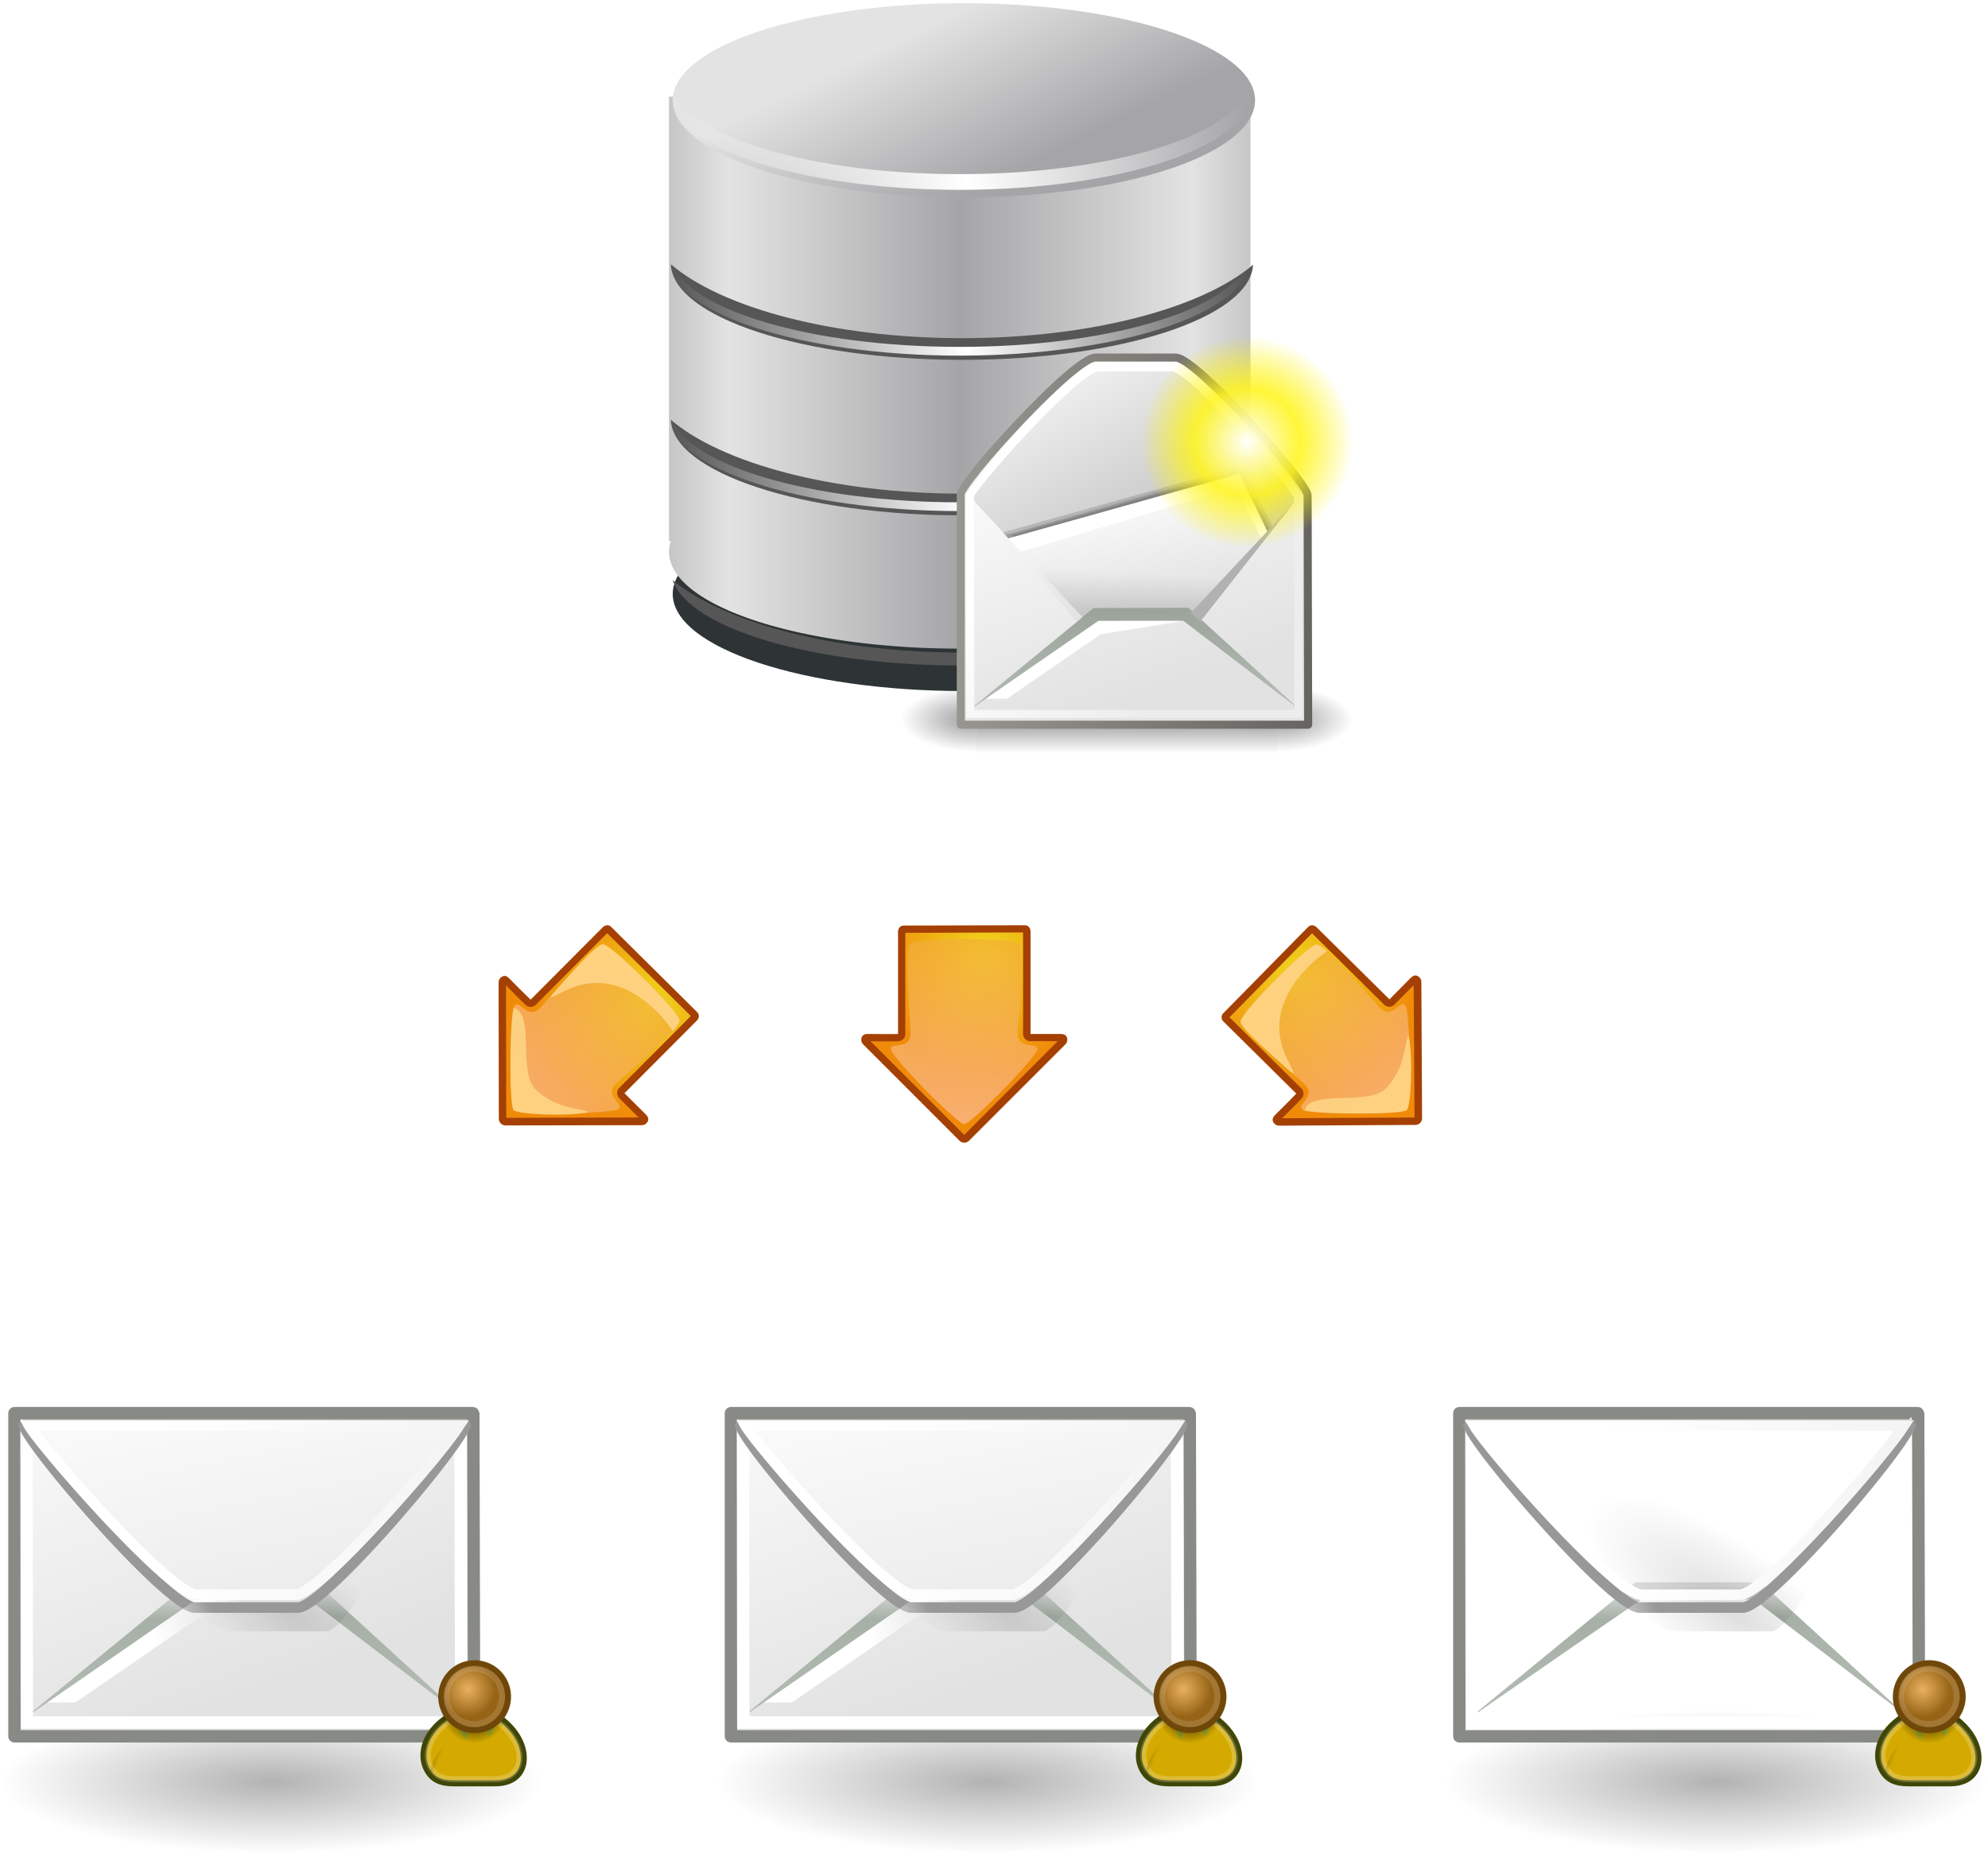 <svg xmlns:xlink="http://www.w3.org/1999/xlink" xmlns="http://www.w3.org/2000/svg" viewBox="0 0 70.673 65.863"><defs><linearGradient id="s" y2="52.091" xlink:href="#c" gradientUnits="userSpaceOnUse" x2="9.886" gradientTransform="matrix(2.455 0 0 .762 2.88 .343)" y1="37.197" x1="8.916"/><linearGradient id="e"><stop offset="0" stop-color="#fff"/><stop offset="1" stop-color="#e2e2e2"/></linearGradient><linearGradient id="a"><stop offset="0" stop-color="#fff"/><stop offset="1" stop-color="#fff" stop-opacity="0"/></linearGradient><linearGradient id="H" y2="31.027" gradientUnits="userSpaceOnUse" x2="22.178" y1="33.357" x1="17.397"><stop offset="0" stop-color="#fff"/><stop offset="1" stop-color="#fff" stop-opacity="0"/></linearGradient><linearGradient id="c"><stop offset="0" stop-color="#9aa29a"/><stop offset="1" stop-color="#b5beb5"/></linearGradient><linearGradient id="b"><stop offset="0"/><stop offset="1" stop-opacity="0"/></linearGradient><linearGradient id="g" y2="511.97" spreadMethod="reflect" gradientUnits="userSpaceOnUse" x2="286.63" gradientTransform="translate(-30.649 -69.394) scale(1.182)" y1="511.97" x1="269.97"><stop offset="0" stop-color="#c6c6c6"/><stop offset=".205" stop-color="#e3e3e3"/><stop offset="1" stop-color="#a5a5a8"/></linearGradient><linearGradient id="h" y2="527.34" gradientUnits="userSpaceOnUse" x2="286.63" y1="518.56" x1="282.36"><stop offset="0" stop-color="#e3e3e3"/><stop offset="1" stop-color="#a5a5a8"/></linearGradient><linearGradient id="i" y2="520.33" xlink:href="#a" spreadMethod="reflect" gradientUnits="userSpaceOnUse" x2="327.78" gradientTransform="translate(0 .25)" y1="522.61" x1="308.5"/><linearGradient id="j" y2="520.33" xlink:href="#a" spreadMethod="reflect" gradientUnits="userSpaceOnUse" x2="327.78" gradientTransform="translate(0 12)" y1="522.61" x1="308.5"/><linearGradient id="k" y2="520.33" xlink:href="#a" spreadMethod="reflect" gradientUnits="userSpaceOnUse" x2="327.78" gradientTransform="translate(0 22)" y1="522.61" x1="308.5"/><linearGradient id="l" y2="609.51" gradientUnits="userSpaceOnUse" x2="302.86" gradientTransform="matrix(2.774 0 0 1.97 -1892.2 -872.89)" y1="366.65" x1="302.86"><stop offset="0" stop-opacity="0"/><stop offset=".5"/><stop offset="1" stop-opacity="0"/></linearGradient><linearGradient id="G" y2="7.412" gradientUnits="userSpaceOnUse" x2="40.024" gradientTransform="matrix(1.371 0 0 -1.465 2.525 33.713)" y1="4.251" x1="11.842"><stop offset="0" stop-color="#fff"/><stop offset="1" stop-color="#ededed"/></linearGradient><linearGradient id="F" y2="-7.527" xlink:href="#e" gradientUnits="userSpaceOnUse" x2="17.178" gradientTransform="matrix(1.571 0 0 -1.232 2.973 33.335)" y1="20.22" x1="10.027"/><linearGradient id="p" y2="26.023" gradientUnits="userSpaceOnUse" x2="18.475" gradientTransform="matrix(1.343 0 0 1.418 2.88 .315)" y1="4.746" x1="11.573"><stop offset="0" stop-color="#fff"/><stop offset="1" stop-color="#e2e2e2"/></linearGradient><linearGradient id="o" y2="15.257" gradientUnits="userSpaceOnUse" x2="30.6" gradientTransform="matrix(1.343 0 0 1.418 2.88 .315)" y1="15.257" x1="2.062"><stop offset="0" stop-color="#989690"/><stop offset="1" stop-color="#656460"/></linearGradient><linearGradient id="q" y2="17.877" gradientUnits="userSpaceOnUse" x2="13.467" gradientTransform="matrix(1.571 0 0 1.191 2.88 .343)" y1="7.231" x1="5.827"><stop offset="0" stop-color="#ededed"/><stop offset="1" stop-color="#c8c8c8"/></linearGradient><linearGradient id="r" y2="29.569" gradientUnits="userSpaceOnUse" x2="15.311" gradientTransform="matrix(1.819 0 0 1.028 2.88 .343)" y1="15.148" x1="10.184"><stop offset="0" stop-color="#fff"/><stop offset="1" stop-color="#dcdcdc"/></linearGradient><linearGradient id="d"><stop offset="0" stop-color="#f9cc84"/><stop offset="1" stop-color="#fed27f"/></linearGradient><linearGradient id="t" y2="24.133" gradientUnits="userSpaceOnUse" x2="21.112" gradientTransform="matrix(1.371 0 0 1.444 2.431 -.14)" y1="13.686" x1="11.233"><stop offset="0" stop-color="#fff"/><stop offset="1" stop-color="#ededed"/></linearGradient><linearGradient id="u" y2="32.203" gradientUnits="userSpaceOnUse" x2="9.762" gradientTransform="matrix(2.395 0 0 .781 2.88 .343)" y1="37.785" x1="8.78"><stop offset="0" stop-opacity=".129"/><stop offset="1" stop-opacity="0"/></linearGradient><linearGradient id="E" y2="11.982" xlink:href="#e" gradientUnits="userSpaceOnUse" x2="13.847" gradientTransform="matrix(1.296 0 0 -1.437 3.747 33.205)" y1="11.485" x1="11.742"/><linearGradient id="C" y2="52.091" gradientUnits="userSpaceOnUse" x2="9.886" gradientTransform="matrix(2.455 0 0 .762 2.882 .337)" y1="38.071" x1="9.164"><stop offset="0" stop-color="#dfe0df"/><stop offset=".238" stop-color="#a6b0a6"/><stop offset="1" stop-color="#b5beb5"/></linearGradient><linearGradient id="x" y2="47.922" gradientUnits="userSpaceOnUse" x2="27.857" y1="16.238" x1="32"><stop offset="0" stop-color="#f3ac39" stop-opacity=".629"/><stop offset="1" stop-color="#fcba94" stop-opacity=".783"/></linearGradient><linearGradient id="y" y2="47.922" xlink:href="#d" gradientUnits="userSpaceOnUse" x2="27.857" gradientTransform="translate(-.027)" y1="16.238" x1="32"/><linearGradient id="z" y2="16.238" xlink:href="#d" gradientUnits="userSpaceOnUse" x2="30.302" gradientTransform="translate(.008 .038)" y1="47.962" x1="36.312"/><linearGradient id="B" y2="26.023" xlink:href="#e" gradientUnits="userSpaceOnUse" x2="18.475" gradientTransform="matrix(1.343 0 0 1.506 2.88 -2.266)" y1="4.746" x1="11.573"/><linearGradient id="K" y2="36.218" gradientUnits="userSpaceOnUse" x2="22.627" gradientTransform="matrix(.627 .116 -.116 .627 255.68 30.64)" y1="35.818" x1="20.662"><stop offset="0"/><stop offset="1" stop-opacity="0"/></linearGradient><radialGradient id="A" gradientUnits="userSpaceOnUse" cy="73.616" cx="6.703" gradientTransform="scale(1.902 .526)" r="7.228"><stop offset="0"/><stop offset="1" stop-opacity="0"/></radialGradient><radialGradient id="w" gradientUnits="userSpaceOnUse" cy=".405" cx="-18.3" gradientTransform="matrix(-.132 1.117 -1.058 -.125 33.357 39.585)" r="17.1"><stop offset="0" stop-color="#f0d81f"/><stop offset="1" stop-color="#f08b0a"/></radialGradient><radialGradient id="D" gradientUnits="userSpaceOnUse" cy="38.712" cx="27.741" gradientTransform="matrix(.63 .459 -.148 .249 16.517 9.054)" r="17.978"><stop offset="0" stop-opacity=".129"/><stop offset="1" stop-opacity="0"/></radialGradient><radialGradient id="v" gradientUnits="userSpaceOnUse" cy="125" cx="55" r="14.375"><stop offset="0" stop-color="#fff"/><stop offset=".5" stop-color="#fff520" stop-opacity=".891"/><stop offset="1" stop-color="#fff300" stop-opacity="0"/></radialGradient><radialGradient id="n" xlink:href="#b" gradientUnits="userSpaceOnUse" cy="486.65" cx="605.71" gradientTransform="matrix(-2.774 0 0 1.97 112.76 -872.89)" r="117.14"/><radialGradient id="m" xlink:href="#b" gradientUnits="userSpaceOnUse" cy="486.65" cx="605.71" gradientTransform="matrix(2.774 0 0 1.97 -1891.6 -872.89)" r="117.14"/><radialGradient id="I" gradientUnits="userSpaceOnUse" cy="19.009" cx="31.113" r="8.662"><stop offset="0"/><stop offset="1" stop-opacity="0"/></radialGradient><radialGradient id="J" gradientUnits="userSpaceOnUse" cy="17.064" cx="29.345" gradientTransform="matrix(.788 0 0 .788 6.221 3.618)" r="9.162"><stop offset="0" stop-color="#e9b15e"/><stop offset="1" stop-color="#966416"/></radialGradient><filter id="f" height="1.385" width="1.129" color-interpolation-filters="sRGB" y="-.193" x="-.064"><feGaussianBlur stdDeviation=".893"/></filter></defs><path d="M303.3 521.78c0 3.068-7.462 5.556-16.668 5.556-9.205 0-16.668-2.488-16.668-5.556s7.462-5.556 16.668-5.556c9.205 0 16.668 2.488 16.668 5.556z" transform="matrix(.621 0 0 .621 -143.732 -302.912)" filter="url(#f)" fill="#2e3436"/><path d="M288.41 517.5v30.092h.125c-.08.241-.125.47-.125.719 0 3.626 8.809 6.562 19.688 6.562s19.688-2.936 19.688-6.562a2.21 2.21 0 00-.125-.719h.125V517.5h-39.375z" fill="url(#g)" transform="matrix(.525 0 0 .525 -127.633 -268.252)"/><path d="M303.3 521.78c0 3.068-7.462 5.556-16.668 5.556-9.205 0-16.668-2.488-16.668-5.556s7.462-5.556 16.668-5.556c9.205 0 16.668 2.488 16.668 5.556z" transform="matrix(.621 0 0 .621 -143.732 -320.462)" fill="url(#h)"/><path d="M23.847 14.92c.078 1.883 4.692 3.399 10.358 3.399 5.65 0 10.239-1.507 10.342-3.382-1.813 1.542-5.757 2.61-10.342 2.61-4.594 0-8.55-1.079-10.358-2.626z" fill="#565656"/><path d="M288.38 517.34c.147 3.584 8.932 6.469 19.719 6.469 10.756 0 19.492-2.868 19.688-6.438-.216.184-.44.355-.688.532-.009.011-.021.02-.03.03-2.293 2.778-9.904 4.813-18.97 4.813-9.122 0-16.786-2.07-19.03-4.875-.026-.018-.039-.044-.063-.062-.219-.16-.432-.303-.625-.469z" fill="url(#i)" transform="matrix(.525 0 0 .525 -127.633 -268.252)"/><path d="M23.847 9.393c.078 1.883 4.692 3.398 10.358 3.398 5.65 0 10.239-1.506 10.342-3.381-1.813 1.542-5.757 2.61-10.342 2.61-4.594 0-8.55-1.08-10.358-2.627z" fill="#565656"/><path d="M288.38 529.09c.147 3.584 8.932 6.469 19.719 6.469 10.756 0 19.492-2.868 19.688-6.438-.05.043-.105.084-.156.125-1.242 3.227-9.51 5.72-19.531 5.72-10.113 0-18.468-2.512-19.594-5.782-.04-.032-.087-.06-.125-.094z" fill="url(#j)" transform="matrix(.525 0 0 .525 -127.633 -268.527)"/><path d="M288.38 539.09c.147 3.584 8.932 6.469 19.719 6.469 10.756 0 19.492-2.868 19.688-6.438-.05.043-.105.084-.156.125-1.242 3.227-9.51 5.72-19.531 5.72-10.113 0-18.468-2.512-19.594-5.782-.04-.032-.087-.06-.125-.094z" fill="url(#k)" transform="matrix(.525 0 0 .525 -127.633 -268.252)"/><path d="M23.91 20.62c.592 1.718 4.98 3.037 10.293 3.037 5.263 0 9.606-1.31 10.259-3.004-1.847 1.506-5.74 2.544-10.26 2.544-4.542 0-8.456-1.058-10.292-2.577z" fill="#565656"/><g><g color="#000"><path opacity=".402" fill="url(#l)" d="M-1559.3-150.7h1339.6v478.36h-1339.6z" transform="matrix(.008 0 0 .005 47.176 25.134)"/><path d="M-219.62-150.68v478.33c142.87.9 345.4-107.17 345.4-239.2s-159.44-239.13-345.4-239.13z" opacity=".402" fill="url(#m)" transform="matrix(.008 0 0 .005 47.176 25.134)"/><path d="M-1559.3-150.68v478.33c-142.87.9-345.4-107.17-345.4-239.2s159.44-239.13 345.4-239.13z" opacity=".402" fill="url(#n)" transform="matrix(.008 0 0 .005 47.176 25.134)"/></g><path d="M6.333 16.972v24.51h36.972l-.06-24.392C43.24 15.712 31.395 2.412 29.21 2.412H20.66c-2.297 0-14.326 13.262-14.326 14.56z" stroke-linejoin="round" fill-rule="evenodd" stroke="url(#o)" stroke-width=".857" fill="url(#p)" transform="translate(32.041 11.905) scale(.334)"/><path d="M6.923 16.787c-.398-.43 11.887-13.694 13.744-13.694h8.376c1.747 0 14.037 13.128 13.427 13.885L31.609 30.475l-12.314-.318-12.372-13.37z" fill-rule="evenodd" fill="url(#q)" transform="translate(32.041 11.905) scale(.334)"/><path d="M38.412 21.93l-2.449-2.921 8.288-2.317 1.012 2.076-2.477 3.153" fill-rule="evenodd" fill-opacity=".146"/><path d="M38.15 21.869l-2.5-2.942 8.232-2.302 1.06 2.094-2.418 3.141" fill-rule="evenodd" fill-opacity=".146"/><path d="M38.311 21.909l-2.563-2.892 8.338-2.36 1.097 2.202-2.498 3.042" fill-rule="evenodd" fill-opacity=".146"/><path d="M18.594 30.441l-7.333-8.746 24.712-6.893 3.11 6.387-7.12 8.986" fill-rule="evenodd" fill="url(#r)" transform="translate(32.041 11.905) scale(.334)"/><path d="M20.488 29.064L7.092 40.036l13.909-9.604h9.018l12.42 9.482-11.864-10.85H20.488z" fill-rule="evenodd" fill="url(#s)" transform="translate(32.041 11.905) scale(.334)"/><path d="M6.963 16.885L18.48 31.201l1.068-.854L6.964 16.885z" color="#000" fill-rule="evenodd" fill="url(#s)" transform="translate(32.041 11.905) scale(.334)"/><path d="M7.308 17.131l.03 23.211h34.946l-.062-23.085c-.003-.749-11.217-13.798-13.385-13.798H20.94c-2.252 0-13.635 12.892-13.634 13.672z" stroke="url(#t)" stroke-width=".857" fill="none" transform="translate(32.041 11.905) scale(.334)"/><path d="M39.04 22.075l-3.988 2.762.741.002 3.339-2.294 2.946-.475-3.038.005zM35.858 19.142l.442.47 7.61-2.298.974 1.897.205-.237-1.025-2.13-8.207 2.298z" fill-rule="evenodd" fill="#fff"/><path d="M13.308 23.636l6.026 6.454 1.197-1.026 10.087.043.812.726 3.975-4.744c-1.154-1.41-22.097-1.454-22.097-1.454z" fill-rule="evenodd" fill="url(#u)" transform="translate(32.041 11.905) scale(.334)"/><path d="M46.004 17.865l-3.323 4.218-.357-.285 3.68-3.933z" fill-rule="evenodd" color="#000" fill="#b1b1b1"/><path d="M69.375 125c0 7.94-6.436 14.375-14.375 14.375S40.625 132.939 40.625 125 47.061 110.625 55 110.625 69.375 117.061 69.375 125z" transform="matrix(.262 0 0 .262 29.924 -17.032)" color="#000" display="block" fill="url(#v)"/></g><g><path d="M21.736 32.956c-.152-.151-.303 0-.303 0l-2.57 2.578a35.744 35.744 0 01-.758-.755c-.069-.066-.144-.112-.233-.075a.24.24 0 00-.147.22l.008 4.844a.24.24 0 00.237.237l4.845-.009c.096-.001.182-.06.218-.148s-.008-.164-.075-.233l-.758-.755 2.577-2.586s.151-.152 0-.303c-.91-.907-2.131-2.109-3.041-3.015z" fill="#a54005"/><path d="M41.781 15.156c-5.903.001-13.643.061-19.562.063v16.78a1.219 1.219 0 01-1.156 1.22c-1.094.053-4.058.007-4.625 0L32 48.78l15.53-15.562H43A1.219 1.219 0 0141.78 32V15.155z" fill="url(#w)" transform="rotate(44.902 -23.027 38.578) scale(.214)"/><path d="M41 17c-.906-1.031-17-1-18 0s.122 14.11.094 15C23 35 19 33 20 35c2 3 11 12 12 12s10-9 12-12c1-2-3 0-3.094-3-.029-.935 1.188-14.031.094-15z" fill="url(#x)" transform="rotate(44.902 -23.027 38.578) scale(.214)"/><path d="M19.973 35c2 3 11 12 12 12S39 41.541 41 38.498c-.973 0-4 3.502-9 3.502-4 0-9-9-12.027-7z" fill="url(#y)" transform="rotate(44.902 -23.027 38.578) scale(.214)"/><path d="M32.035 16.276c-4.262.004-8.531.25-9.031.75-.698.698-.4 6.176-.156 10.188C23 30 23 30 24 27c3.492-10.479 16.082-8.316 17.41-7.942-.063-1.008-.176-1.827-.407-2.032-.453-.515-4.707-.754-8.969-.75z" fill="url(#z)" transform="rotate(44.902 -23.027 38.578) scale(.214)"/><g><path d="M32.14 32.9c-.215 0-.215.213-.215.213v3.64c-.214.01-1.07 0-1.07 0-.096.002-.181.024-.218.112a.24.24 0 00.05.26l3.426 3.425a.24.24 0 00.335 0l3.426-3.426c.067-.068.086-.17.05-.258s-.122-.11-.217-.112h-1.071v-3.651s0-.214-.214-.214c-1.285 0-2.998.01-4.283.01z" fill="#a54005"/><path d="M41.781 15.156c-5.903.001-13.643.061-19.562.063v16.78a1.219 1.219 0 01-1.156 1.22c-1.094.053-4.058.007-4.625 0L32 48.78l15.53-15.562H43A1.219 1.219 0 0141.78 32V15.155z" fill="url(#w)" transform="translate(27.429 29.902) scale(.214)"/><path d="M41 17c-.906-1.031-17-1-18 0s.122 14.11.094 15C23 35 19 33 20 35c2 3 11 12 12 12s10-9 12-12c1-2-3 0-3.094-3-.029-.935 1.188-14.031.094-15z" fill="url(#x)" transform="translate(27.429 29.902) scale(.214)"/><path d="M19.973 35c2 3 11 12 12 12S39 41.541 41 38.498c-.973 0-4 3.502-9 3.502-4 0-9-9-12.027-7z" fill="url(#y)" transform="translate(27.429 29.902) scale(.214)"/><path d="M32.035 16.276c-4.262.004-8.531.25-9.031.75-.698.698-.4 6.176-.156 10.188C23 30 23 30 24 27c3.492-10.479 16.082-8.316 17.41-7.942-.063-1.008-.176-1.827-.407-2.032-.453-.515-4.707-.754-8.969-.75z" fill="url(#z)" transform="translate(27.429 29.902) scale(.214)"/></g><g><path d="M43.493 36.01c-.15.152.001.302.001.302l2.588 2.56c-.143.16-.753.761-.753.761-.066.07-.11.146-.073.234a.24.24 0 00.22.146l4.844-.026a.24.24 0 00.235-.238l-.026-4.845c-.002-.095-.06-.18-.149-.217s-.163.009-.232.076l-.753.76-2.595-2.567s-.152-.15-.303.002c-.904.913-2.1 2.138-3.004 3.052z" fill="#a54005"/><path d="M41.781 15.156c-5.903.001-13.643.061-19.562.063v16.78a1.219 1.219 0 01-1.156 1.22c-1.094.053-4.058.007-4.625 0L32 48.78l15.53-15.562H43A1.219 1.219 0 0141.78 32V15.155z" fill="url(#w)" transform="rotate(-45.308 63.65 -26.957) scale(.214)"/><path d="M41 17c-.906-1.031-17-1-18 0s.122 14.11.094 15C23 35 19 33 20 35c2 3 11 12 12 12s10-9 12-12c1-2-3 0-3.094-3-.029-.935 1.188-14.031.094-15z" fill="url(#x)" transform="rotate(-45.308 63.65 -26.957) scale(.214)"/><path d="M19.973 35c2 3 11 12 12 12S39 41.541 41 38.498c-.973 0-4 3.502-9 3.502-4 0-9-9-12.027-7z" fill="url(#y)" transform="rotate(-45.308 63.65 -26.957) scale(.214)"/><path d="M32.035 16.276c-4.262.004-8.531.25-9.031.75-.698.698-.4 6.176-.156 10.188C23 30 23 30 24 27c3.492-10.479 16.082-8.316 17.41-7.942-.063-1.008-.176-1.827-.407-2.032-.453-.515-4.707-.754-8.969-.75z" fill="url(#z)" transform="rotate(-45.308 63.65 -26.957) scale(.214)"/></g><g><path d="M26.5 38.7c0 2.099-6.156 3.8-13.75 3.8S-1 40.799-1 38.7s6.156-3.8 13.75-3.8 13.75 1.701 13.75 3.8z" transform="matrix(.702 0 0 .671 .703 37.347)" opacity=".3" color="#000" fill="url(#A)"/><path d="M6.344 15.455v25.987h36.969l-.063-25.888v-.033-.033c-.002-.008-.03-.026-.031-.034H6.344z" stroke-linejoin="round" fill-rule="evenodd" stroke="#888a85" stroke-width=".995" fill="url(#B)" transform="matrix(.442 0 0 .442 -2.29 43.402)"/><path d="M20.491 29.059L7.095 40.031l13.909-9.604h9.018l12.42 9.482-11.864-10.85H20.491z" fill-rule="evenodd" fill="url(#C)" transform="matrix(.442 0 0 .442 -2.29 43.402)"/><path d="M7.344 16.734c-.007.013.005.02 0 .032-.003.005-.03.026-.031.031-.002.005 0 .027 0 .032v.031l.03 23.473h34.939l-.063-23.347v-.031a1.025 1.025 0 00-.093-.221H7.345z" stroke="#fff" stroke-width=".995" fill="none" transform="matrix(.442 0 0 .442 -2.29 43.402)"/><path d="M23.329 32.997C20.937 32.55 7.9 18.771 6.597 16.372a2.463 2.463 0 01-.052-.108h34.513c-.277 2.503-7.525 16.506-9.562 16.733h-8.049c-.034 0-.078.007-.118 0z" fill-rule="evenodd" fill="url(#D)" transform="matrix(.442 0 0 .442 -2.29 43.402)"/><path d="M20.775 31.085c-2.368-.391-12.83-12.466-13.656-14.568a1.433 1.433 0 01-.03-.095H42.63c-.823 2.193-11.298 14.464-13.445 14.663h-8.29c-.034 0-.081.007-.12 0z" stroke-linejoin="round" fill-rule="evenodd" stroke="#989898" stroke-width=".852" fill="url(#E)" transform="matrix(.442 0 0 .442 -2.29 43.402)"/><path d="M20.625 30.49C18.519 30 7.723 17.988 7.031 16.466c-.003-.006.002-.027 0-.032-.005-.016-.03-.053-.031-.065v-.032c0-.002.03.001.031 0l.094-.097h35.469c-.003.024-.023.067-.032.097-.007.023-.02.07-.03.097-.923 2.18-11.509 13.766-13.345 14.056H20.75c-.03-.002-.09.008-.125 0z" fill-rule="evenodd" fill="url(#F)" transform="matrix(.442 0 0 .442 -2.29 43.402)"/><path d="M20.875 30.051c-2.448-.549-12.171-11.617-13.344-13.599h34.594c-1.49 2.333-11.047 13.412-13.156 13.599H21.032c-.027 0-.065.004-.094 0-.02-.003-.042.005-.063 0z" stroke="url(#G)" stroke-width=".852" fill="none" transform="matrix(.442 0 0 .442 -2.29 43.402)"/><path d="M20.96 30.447l-11.941 8.27 2.22.007 9.998-6.869 8.821-1.423-9.098.015z" fill-rule="evenodd" fill="url(#H)" transform="matrix(.442 0 0 .442 -2.29 43.402)"/><g color="#000"><path d="M16.157 63.391h1.449c.41 0 .817-.15.965-.58.142-.407.025-1.182-.893-1.81h-1.714c-.917.58-1.032 1.372-.82 1.835.215.471.579.555 1.013.555z" stroke-linejoin="round" fill-rule="evenodd" stroke="#404604" stroke-linecap="round" fill="#d4aa00" stroke-width=".214"/><path d="M16.849 61.363s-.294.227-.268.5c-.28-.246-.287-.717-.287-.717l.555.217z" fill-rule="evenodd" fill="#9db029"/><path d="M16.172 63.246h1.41c.36 0 .718-.132.848-.51.125-.357-.013-1.039-.819-1.59h-1.574c-.806.509-.941 1.205-.756 1.612.19.415.51.488.891.488z" opacity=".215" stroke-linejoin="round" stroke="#fff" stroke-linecap="round" fill="none" stroke-width=".214"/><path d="M17.091 61.256s.294.227.268.5c.28-.246.287-.717.287-.717l-.555.217z" fill-rule="evenodd" fill="#9db029"/><path d="M39.775 19.009a8.662 8.662 0 11-17.324 0 8.662 8.662 0 0117.324 0z" transform="matrix(.137 0 0 .137 12.592 58.183)" fill-rule="evenodd" fill="url(#I)"/><path d="M39.775 19.009a8.662 8.662 0 11-17.324 0 8.662 8.662 0 0117.324 0z" transform="matrix(.137 0 0 .137 12.61 57.705)" stroke-linejoin="round" fill-rule="evenodd" stroke="#6f4709" stroke-linecap="round" stroke-width="1.568" fill="url(#J)"/><path d="M17.846 60.301a.988.988 0 11-1.977 0 .988.988 0 011.977 0z" opacity=".127" stroke-linejoin="round" stroke="#fff" stroke-linecap="round" stroke-width=".214" fill="none"/><path d="M265.64 58.336c-.796-.348-1.152-1.185-1.152-1.185.537-2.595 2.373-4.494 2.373-4.494s-1.454 4.089-1.221 5.679z" opacity=".228" fill-rule="evenodd" fill="url(#K)" transform="translate(-41.31 50.759) scale(.214)"/></g><g><path d="M26.5 38.7c0 2.099-6.156 3.8-13.75 3.8S-1 40.799-1 38.7s6.156-3.8 13.75-3.8 13.75 1.701 13.75 3.8z" transform="matrix(.702 0 0 .671 52.068 37.347)" opacity=".3" color="#000" fill="url(#A)"/><path d="M6.344 15.455v25.987h36.969l-.063-25.888v-.033-.033c-.002-.008-.03-.026-.031-.034H6.344z" stroke-linejoin="round" fill-rule="evenodd" stroke="#888a85" stroke-width=".995" fill="url(#B)" transform="matrix(.442 0 0 .442 49.075 43.402)"/><path d="M20.491 29.059L7.095 40.031l13.909-9.604h9.018l12.42 9.482-11.864-10.85H20.491z" fill="url(#C)" fill-rule="evenodd" transform="matrix(.442 0 0 .442 49.075 43.402)"/><path d="M7.344 16.734c-.007.013.005.02 0 .032-.003.005-.03.026-.031.031-.002.005 0 .027 0 .032v.031l.03 23.473h34.939l-.063-23.347v-.031a1.025 1.025 0 00-.093-.221H7.345z" stroke="#fff" stroke-width=".995" fill="none" transform="matrix(.442 0 0 .442 49.075 43.402)"/><path d="M23.329 32.997C20.937 32.55 7.9 18.771 6.597 16.372a2.463 2.463 0 01-.052-.108h34.513c-.277 2.503-7.525 16.506-9.562 16.733h-8.049c-.034 0-.078.007-.118 0z" fill="url(#D)" fill-rule="evenodd" transform="matrix(.442 0 0 .442 49.075 43.402)"/><path d="M20.775 31.085c-2.368-.391-12.83-12.466-13.656-14.568a1.433 1.433 0 01-.03-.095H42.63c-.823 2.193-11.298 14.464-13.445 14.663h-8.29c-.034 0-.081.007-.12 0z" stroke-linejoin="round" fill-rule="evenodd" stroke="#989898" stroke-width=".852" fill="url(#E)" transform="matrix(.442 0 0 .442 49.075 43.402)"/><path d="M20.625 30.49C18.519 30 7.723 17.988 7.031 16.466c-.003-.006.002-.027 0-.032-.005-.016-.03-.053-.031-.065v-.032c0-.002.03.001.031 0l.094-.097h35.469c-.003.024-.023.067-.032.097-.007.023-.02.07-.03.097-.923 2.18-11.509 13.766-13.345 14.056H20.75c-.03-.002-.09.008-.125 0z" fill="url(#F)" fill-rule="evenodd" transform="matrix(.442 0 0 .442 49.075 43.402)"/><path d="M20.875 30.051c-2.448-.549-12.171-11.617-13.344-13.599h34.594c-1.49 2.333-11.047 13.412-13.156 13.599H21.032c-.027 0-.065.004-.094 0-.02-.003-.042.005-.063 0z" stroke="url(#G)" stroke-width=".852" fill="none" transform="matrix(.442 0 0 .442 49.075 43.402)"/><path d="M20.96 30.447l-11.941 8.27 2.22.007 9.998-6.869 8.821-1.423-9.098.015z" fill="url(#H)" fill-rule="evenodd" transform="matrix(.442 0 0 .442 49.075 43.402)"/></g><g><path d="M26.5 38.7c0 2.099-6.156 3.8-13.75 3.8S-1 40.799-1 38.7s6.156-3.8 13.75-3.8 13.75 1.701 13.75 3.8z" transform="matrix(.702 0 0 .671 26.174 37.347)" opacity=".3" color="#000" fill="url(#A)"/><path d="M6.344 15.455v25.987h36.969l-.063-25.888v-.033-.033c-.002-.008-.03-.026-.031-.034H6.344z" stroke-linejoin="round" fill-rule="evenodd" stroke="#888a85" stroke-width=".995" fill="url(#B)" transform="matrix(.442 0 0 .442 23.18 43.402)"/><path d="M20.491 29.059L7.095 40.031l13.909-9.604h9.018l12.42 9.482-11.864-10.85H20.491z" fill="url(#C)" fill-rule="evenodd" transform="matrix(.442 0 0 .442 23.18 43.402)"/><path d="M7.344 16.734c-.007.013.005.02 0 .032-.003.005-.03.026-.031.031-.002.005 0 .027 0 .032v.031l.03 23.473h34.939l-.063-23.347v-.031a1.025 1.025 0 00-.093-.221H7.345z" stroke="#fff" stroke-width=".995" fill="none" transform="matrix(.442 0 0 .442 23.18 43.402)"/><path d="M23.329 32.997C20.937 32.55 7.9 18.771 6.597 16.372a2.463 2.463 0 01-.052-.108h34.513c-.277 2.503-7.525 16.506-9.562 16.733h-8.049c-.034 0-.078.007-.118 0z" fill="url(#D)" fill-rule="evenodd" transform="matrix(.442 0 0 .442 23.18 43.402)"/><path d="M20.775 31.085c-2.368-.391-12.83-12.466-13.656-14.568a1.433 1.433 0 01-.03-.095H42.63c-.823 2.193-11.298 14.464-13.445 14.663h-8.29c-.034 0-.081.007-.12 0z" stroke-linejoin="round" fill-rule="evenodd" stroke="#989898" stroke-width=".852" fill="url(#E)" transform="matrix(.442 0 0 .442 23.18 43.402)"/><path d="M20.625 30.49C18.519 30 7.723 17.988 7.031 16.466c-.003-.006.002-.027 0-.032-.005-.016-.03-.053-.031-.065v-.032c0-.002.03.001.031 0l.094-.097h35.469c-.003.024-.023.067-.032.097-.007.023-.02.07-.03.097-.923 2.18-11.509 13.766-13.345 14.056H20.75c-.03-.002-.09.008-.125 0z" fill="url(#F)" fill-rule="evenodd" transform="matrix(.442 0 0 .442 23.18 43.402)"/><path d="M20.875 30.051c-2.448-.549-12.171-11.617-13.344-13.599h34.594c-1.49 2.333-11.047 13.412-13.156 13.599H21.032c-.027 0-.065.004-.094 0-.02-.003-.042.005-.063 0z" stroke="url(#G)" stroke-width=".852" fill="none" transform="matrix(.442 0 0 .442 23.18 43.402)"/><path d="M20.96 30.447l-11.941 8.27 2.22.007 9.998-6.869 8.821-1.423-9.098.015z" fill="url(#H)" fill-rule="evenodd" transform="matrix(.442 0 0 .442 23.18 43.402)"/></g><g color="#000"><path d="M41.59 63.391h1.449c.41 0 .817-.15.966-.58.141-.407.024-1.182-.894-1.81h-1.714c-.917.58-1.031 1.372-.82 1.835.215.471.58.555 1.014.555z" stroke-linejoin="round" fill-rule="evenodd" stroke="#404604" stroke-linecap="round" fill="#d4aa00" stroke-width=".214"/><path d="M42.282 61.363s-.294.227-.268.5c-.279-.246-.287-.717-.287-.717l.555.217z" fill-rule="evenodd" fill="#9db029"/><path d="M41.606 63.246h1.409c.36 0 .718-.132.849-.51.124-.357-.013-1.039-.82-1.59H41.47c-.806.509-.941 1.205-.755 1.612.189.415.509.488.89.488z" opacity=".215" stroke-linejoin="round" stroke="#fff" stroke-linecap="round" fill="none" stroke-width=".214"/><path d="M42.524 61.256s.294.227.269.5c.278-.246.286-.717.286-.717l-.555.217z" fill-rule="evenodd" fill="#9db029"/><path d="M39.775 19.009a8.662 8.662 0 11-17.324 0 8.662 8.662 0 0117.324 0z" transform="matrix(.137 0 0 .137 38.025 58.183)" fill-rule="evenodd" fill="url(#I)"/><path d="M39.775 19.009a8.662 8.662 0 11-17.324 0 8.662 8.662 0 0117.324 0z" transform="matrix(.137 0 0 .137 38.043 57.705)" stroke-linejoin="round" fill-rule="evenodd" stroke="#6f4709" stroke-linecap="round" stroke-width="1.568" fill="url(#J)"/><path d="M43.28 60.301a.988.988 0 11-1.977 0 .988.988 0 011.976 0z" opacity=".127" stroke-linejoin="round" stroke="#fff" stroke-linecap="round" stroke-width=".214" fill="none"/><path d="M265.64 58.336c-.796-.348-1.152-1.185-1.152-1.185.537-2.595 2.373-4.494 2.373-4.494s-1.454 4.089-1.221 5.679z" opacity=".228" fill-rule="evenodd" fill="url(#K)" transform="translate(-15.877 50.759) scale(.214)"/></g><g color="#000"><path d="M67.871 63.391h1.448c.41 0 .817-.15.966-.58.142-.407.024-1.182-.893-1.81h-1.714c-.917.58-1.032 1.372-.82 1.835.214.471.579.555 1.013.555z" stroke-linejoin="round" fill-rule="evenodd" stroke="#404604" stroke-linecap="round" fill="#d4aa00" stroke-width=".214"/><path d="M68.563 61.363s-.294.227-.269.5c-.279-.246-.287-.717-.287-.717l.556.217z" fill-rule="evenodd" fill="#9db029"/><path d="M67.886 63.246h1.41c.36 0 .717-.132.848-.51.124-.357-.013-1.039-.819-1.59H67.75c-.806.509-.94 1.205-.755 1.612.19.415.51.488.891.488z" opacity=".215" stroke-linejoin="round" stroke="#fff" stroke-linecap="round" fill="none" stroke-width=".214"/><path d="M68.805 61.256s.293.227.268.5c.279-.246.287-.717.287-.717l-.555.217z" fill-rule="evenodd" fill="#9db029"/><path d="M39.775 19.009a8.662 8.662 0 11-17.324 0 8.662 8.662 0 0117.324 0z" transform="matrix(.137 0 0 .137 64.306 58.183)" fill-rule="evenodd" fill="url(#I)"/><path d="M39.775 19.009a8.662 8.662 0 11-17.324 0 8.662 8.662 0 0117.324 0z" transform="matrix(.137 0 0 .137 64.323 57.705)" stroke-linejoin="round" fill-rule="evenodd" stroke="#6f4709" stroke-linecap="round" stroke-width="1.568" fill="url(#J)"/><path d="M69.56 60.301a.988.988 0 11-1.977 0 .988.988 0 011.977 0z" opacity=".127" stroke-linejoin="round" stroke="#fff" stroke-linecap="round" stroke-width=".214" fill="none"/><path d="M265.64 58.336c-.796-.348-1.152-1.185-1.152-1.185.537-2.595 2.373-4.494 2.373-4.494s-1.454 4.089-1.221 5.679z" opacity=".228" fill-rule="evenodd" fill="url(#K)" transform="translate(10.403 50.759) scale(.214)"/></g></g></g></svg>